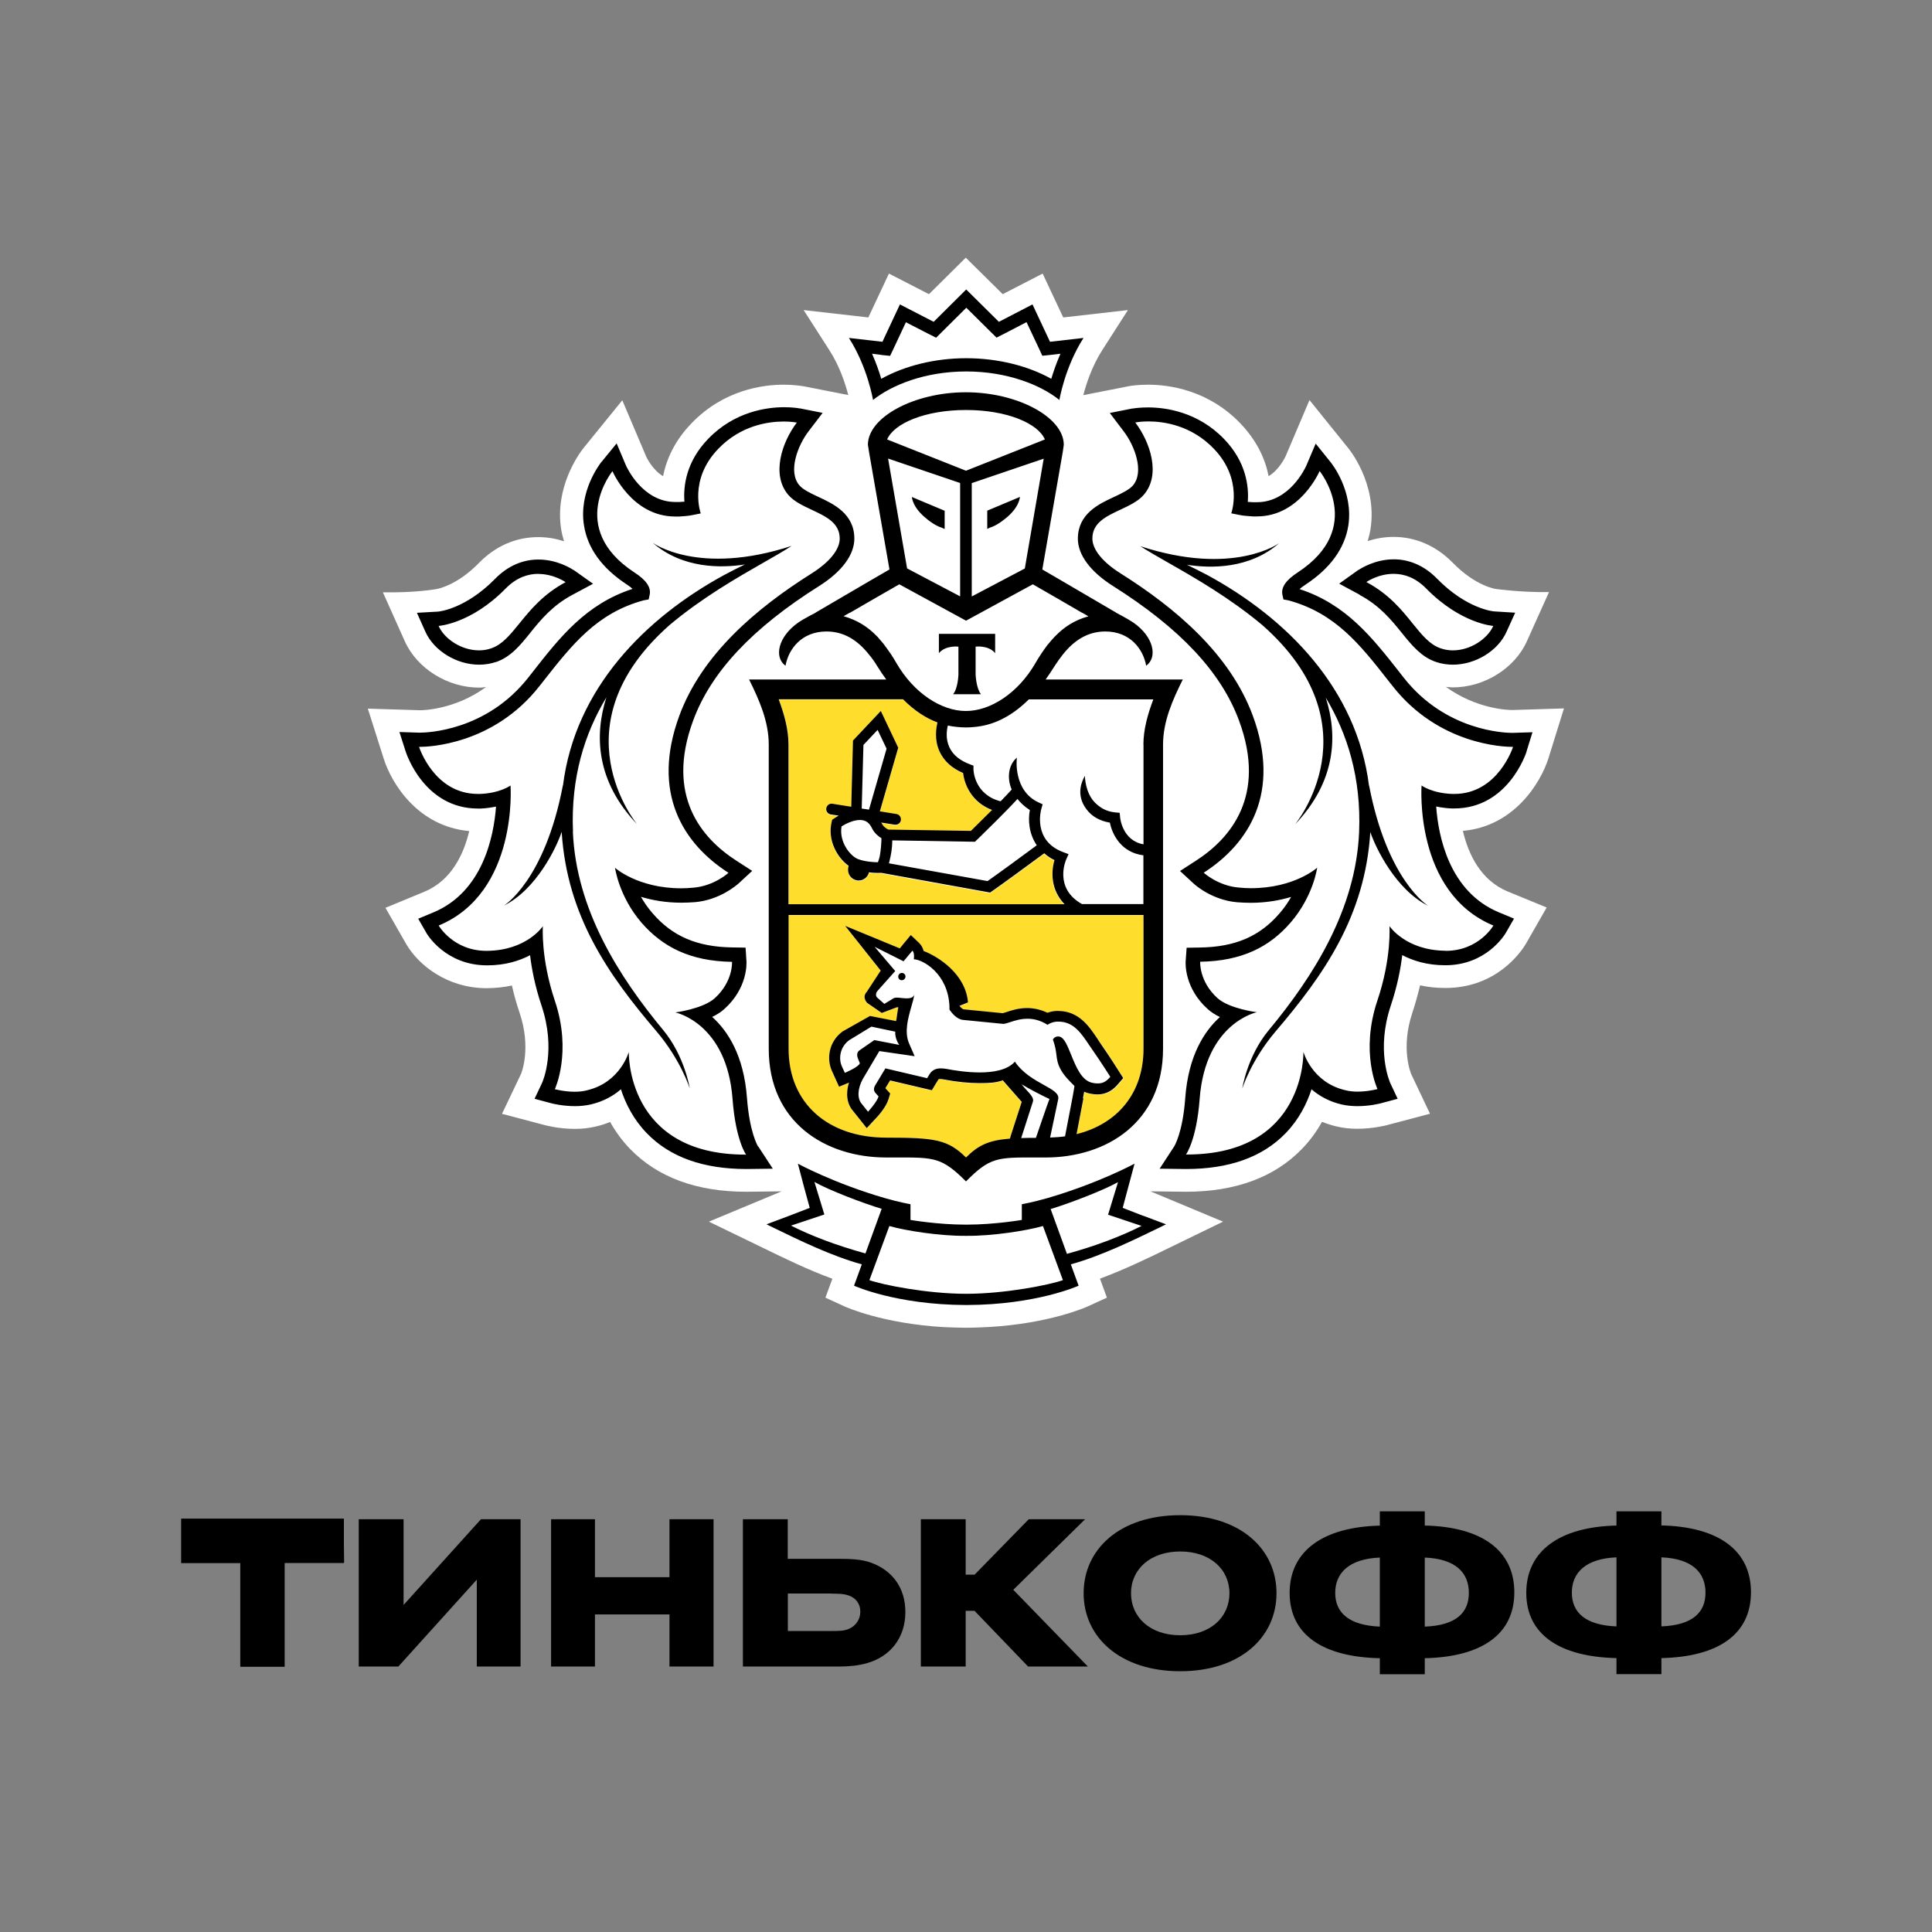 <?xml version="1.0" encoding="UTF-8"?>
<svg id="_Слой_1" data-name="Слой 1" xmlns="http://www.w3.org/2000/svg" viewBox="0 0 181 181">
  <rect x="0" y="0" width="181" height="181" fill="#808080" stroke="none"/>
  <defs>
    <style>
      .cls-1 {
        fill: #fff;
      }

      .cls-1, .cls-2, .cls-3 {
        fill-rule: evenodd;
      }

      .cls-2 {
        fill: #ffdd2d;
      }
    </style>
  </defs>
  <g>
    <path class="cls-1" d="m146.52,66.37l-1.45,4.66c-.77,2.42-3.3,6.4-8.02,6.81.51,2.18,1.66,4.63,4.2,5.68l3.65,1.5-1.97,3.44c-.44.73-2.74,4.1-7.52,4.1-.82,0-1.61-.08-2.37-.25-.2.85-.44,1.71-.72,2.56-1.12,3.34-.15,5.66-.11,5.76l1.76,3.71-4.04,1.07s-1.26.34-2.76.34c-.69,0-1.35-.07-1.96-.22-.47-.11-.92-.26-1.36-.43-.52.94-1.15,1.79-1.89,2.55-2.57,2.65-6.23,4-10.86,4l-3.32-.04,6.8,2.84-5.08,2.47c-1.8.88-4.12,2.01-6.45,2.87l.65,1.78-1.79.82c-.16.07-3.57,1.6-9.24,1.93,0,0-1.36.07-2.12.07s-2.14-.06-2.14-.06c-5.71-.33-9.14-1.87-9.3-1.94l-1.78-.82.65-1.77c-2.27-.83-4.5-1.92-6.39-2.84l-5.18-2.51,6.82-2.84-3.3.04h-.02c-4.62,0-8.28-1.34-10.86-3.99-.74-.76-1.37-1.62-1.89-2.55-.43.18-.88.32-1.35.43-.62.15-1.28.22-1.97.22-1.52,0-2.74-.34-2.79-.35l-4.02-1.06,1.8-3.78h0c.04-.11.95-2.41-.15-5.68-.29-.85-.53-1.71-.72-2.56-.76.16-1.54.24-2.35.25-3.75,0-6.39-2.19-7.51-4.06l-1.99-3.47,3.65-1.51c2.53-1.05,3.68-3.5,4.2-5.68-4.78-.43-7.27-4.41-8.02-6.81l-1.48-4.66,4.9.15c.36,0,3.31-.09,6.17-2.17-.07,0-.13.01-.2.02-.15.02-.3.03-.45.03-2.94,0-5.8-1.78-6.95-4.33l-2.06-4.6c3.04.06,5.01-.3,5.01-.3h0s0,0,0,0c.11-.02,1.92-.33,3.99-2.45,1.55-1.59,3.47-2.42,5.55-2.42.91,0,1.72.16,2.42.39-.11-.37-.21-.75-.27-1.14-.6-3.88,1.61-6.97,2.06-7.55l3.67-4.52,2.25,5.3s.56,1.22,1.57,1.81c.31-1.55,1.06-3.3,2.67-4.96,3.02-3.14,6.7-3.61,8.63-3.61.9,0,1.53.1,1.74.13l.14.02,4.17.82c-.25-.97-.78-2.67-1.77-4.2l-2.41-3.76,6.06.69,1.93-4.11,3.75,1.93,3.45-3.42,3.46,3.42,3.74-1.93,1.93,4.11,6.06-.69-2.41,3.76c-.98,1.53-1.52,3.24-1.77,4.21l4.37-.86c.15-.02.79-.12,1.69-.12,1.93,0,5.61.47,8.64,3.61,1.6,1.67,2.36,3.41,2.66,4.96,1.01-.6,1.58-1.84,1.59-1.86l2.24-5.27,3.62,4.49s2.76,3.28,2.1,7.58c-.06.39-.16.77-.27,1.14.7-.22,1.51-.39,2.42-.39,2.08,0,4,.84,5.55,2.42,2.16,2.21,4.03,2.46,4.05,2.46,0,0,2.37.33,4.97.29l-2.07,4.6c-1.14,2.55-4,4.33-6.95,4.33-.15,0-.3-.02-.45-.03-.06,0-.13-.01-.19-.02,2.87,2.08,5.82,2.17,6.23,2.17l4.81-.15Zm-105.62-11.19s0,0,0,0h0Z"/>
    <path class="cls-2" d="m99.75,84.74h-25.86v-14.95c0-1.45-.42-2.9-.92-4.25h11.65c1.11,1.1,2.19,1.79,3.22,2.17-.13.53-.31,1.63.19,2.73.41.88,1.14,1.56,2.21,2.02.11,1.09.81,2.73,2.71,3.46-.84.84-1.65,1.64-1.98,1.96l-7.74-.12c-.17-.09-.47-.28-.61-.56,0-.02-.02-.04-.03-.05-.01-.01-.02-.03-.03-.05l1.26.2s.05,0,.08,0h0c.24,0,.46-.17.5-.42.04-.28-.15-.54-.42-.58l-1.55-.24,1.72-5.96-1.63-3.44-2.61,2.77-.16,6.2-1.76-.28c-.27-.05-.53.14-.58.42-.04.27.14.53.42.58l.74.11c-.26.15-.44.27-.46.28l-.15.11-.04.18c-.43,1.74.54,3.39,1.58,4.13l-.04.22c-.04.27.02.53.18.75.15.22.39.36.65.4.05.01.11.02.16.02.45,0,.85-.31.96-.77.39.05.75.06.99.06h.2l10.15,1.84.17-.12c.81-.56,3.89-2.81,4.9-3.56.28.24.59.46.96.64-.33,1.1-.35,2.79.94,4.13Zm-25.86,1.01h33.24v12.53c0,4.15-2.43,7.05-6.26,8l.64-3.35c.04-.2.08-.43.1-.62.18.08.37.14.58.18.24.05.46.07.66.07.98,0,1.55-.52,1.93-.96l.49-.58-.4-.63c-.04-.06-.93-1.47-1.61-2.44-.14-.19-.27-.38-.4-.58h0c-.78-1.17-1.75-2.63-3.71-2.63h-.18c-.32.03-.6.09-.82.17-.61-.29-1.25-.44-1.91-.44-.81,0-1.49.22-1.95.38-.04.01-.08.02-.12.04-.08.03-.16.05-.22.06l-3.66-.36s-.2-.1-.38-.31v-.02l.79-.32c-.22-2.64-2.75-4.27-4.16-4.82-.06-.26-.19-.53-.41-.74l-.79-.75-.69.83-.34.42-5.12-2.11,3.33,4.19-1.31,2c-.48.51.05,1.02.05,1.02l1.36.94,1.41-.53s.06,0,.09,0c.02,0,.03,0,.05,0-.04.12-.08.44-.13.73-.03.23-.06.45-.09.56l-2.44-.48-2.57,1.45c-1.32.97-1.5,2.58-1.01,3.68l.28.62.4.88.9-.37s.02,0,.03-.01c-.32,1.03-.19,2.02.38,2.66l.55.69.73.92.8-.86c.23-.24.99-1.09,1.23-1.82l.17-.56-.39-.43-.07-.08.44-.72,3.19.75.72.17.38-.63.21-.34c.04-.07.05-.08.2-.08.11,0,.23.01.35.04,1.21.23,2.32.34,3.3.34s1.53-.04,2.21-.26c0,0,1.71,1.95,1.77,2.02l-1.05,3.24-.05.19c-1.99.16-2.95.6-4.12,1.77-1.7-1.69-2.9-1.87-7.46-1.87-5.46,0-9.16-3.21-9.16-8.33v-12.53Z"/>
    <path class="cls-3" d="m82.52,33.25l.87.09.38-.8,1.1-2.35,2.04,1.05.79.4,2.83-2.81,2.2,2.18.63.62.79-.4,2.02-1.05,1.11,2.35.37.8.87-.09.83-.1c-.38.86-.66,1.68-.86,2.35-2.2-1.23-5.05-1.93-7.97-1.93s-5.75.7-7.96,1.93c-.2-.68-.48-1.49-.86-2.35l.83.1Zm7.99,1.55c3.9,0,7.02,1.29,8.74,2.67,0,0,.51-3.09,2.26-5.81l-3.14.36-1.64-3.5-3.15,1.63-3.06-3.03-3.05,3.03-3.16-1.63-1.64,3.5-3.14-.36c1.75,2.72,2.26,5.81,2.26,5.81,1.73-1.38,4.84-2.67,8.74-2.67Zm9.44,82.65l-1.52-4.18c1.81-.55,4.91-1.74,6.31-2.52l-.93,3.05,3.14,1.05c-1.9.96-4.21,1.85-7,2.62Zm-9.43,3.76c-3.66,0-7.84-.84-9.07-1.28l1.87-5.07c1.55.45,4.78.94,7.12.92h.15c2.34.02,5.56-.47,7.12-.92l1.87,5.07c-1.23.44-5.41,1.28-9.06,1.28Zm-16.44-6.38l3.15-1.05-.93-3.05c1.39.79,4.5,1.97,6.3,2.52l-1.52,4.18c-2.78-.77-5.1-1.66-7-2.62Zm33.01-.93l-1.91-.74.53-1.98.58-2.16s-3.39,1.84-8.18,3.23c-1.36.39-2.38.57-2.38.57v1.47s-2.56.44-5.14.44h-.15c-2.59,0-5.14-.44-5.14-.44v-1.47s-1.03-.18-2.38-.57c-4.78-1.38-8.17-3.23-8.17-3.23l.57,2.16.54,1.98-1.92.74-2.13.8c.23.11.47.23.72.35h0c2.36,1.15,5.4,2.63,8.21,3.4l-.73,2s3.93,1.79,10.47,1.81h0s.09,0,.09,0h0c6.55-.02,10.48-1.81,10.48-1.81l-.73-2c2.84-.78,5.92-2.29,8.29-3.44l.63-.31-2.13-.8Zm28.35-24.82c3.11,0,4.47-2.37,4.47-2.37-7.46-3.1-6.73-13.12-6.73-13.12,0,0,.97.72,2.86.79.07,0,.13,0,.2,0,4.11,0,5.51-4.41,5.51-4.41h-.08c-.75,0-6.87-.18-11.19-5.68l-.38-.48c-2.68-3.42-5-6.38-9.41-7.57l-.45-.08-.1-.46c-.13-.7.36-1.37,1.45-2.08,6.35-4.17,2.04-9.49,2.04-9.49,0,0-1.81,4.25-5.87,4.25-.05,0-.1,0-.15,0-.05,0-.1,0-.15,0h-.08c-.43-.03-.85-.05-1.28-.14l-.75-.15s1.16-3.15-1.63-6.05c-2.1-2.19-4.66-2.56-6.14-2.56-.75,0-1.22.1-1.22.1,1.4,1.84,2.42,4.89.8,6.77-.54.63-1.39,1.02-2.22,1.41-1.32.62-2.6,1.22-2.6,2.69,0,1.02.95,2.21,2.66,3.28,5.14,3.24,10.24,7.55,12.37,13.32,2.65,7.19-.34,11.97-4.6,14.71,0,0,1.34,1.23,3.28,1.39.39.04.78.06,1.14.06,4.09,0,6.21-1.92,6.21-1.92,0,0-.35,2.66-2.48,5.13-1.97,2.28-4.55,3.62-8.48,3.68,0,0-.12,1.83,1.62,3.41,1.12,1,3.69,1.32,3.69,1.32,0,0-4.82.98-5.36,8.12-.29,3.87-1.28,5.21-1.28,5.21h.09c11.19,0,10.91-9.62,10.91-9.62,0,0,.78,2.85,3.9,3.59.38.1.78.14,1.16.14,1,0,1.88-.24,1.88-.24,0,0-1.64-3.45-.01-8.29,1.35-4.01,1.13-6.98,1.13-6.98,0,0,1.51,2.28,5.25,2.31h.04Zm7.59-18.7c-.07.22-1.76,5.36-6.8,5.36h-.24c-.54-.02-1.02-.1-1.44-.18.2,2.8,1.23,7.98,5.87,9.91l1.42.59-.77,1.34h0c-.13.22-1.85,3.03-5.67,3.03-1.71,0-3.04-.43-4.03-.95-.15,1.27-.46,2.9-1.07,4.72-1.4,4.17-.12,7.11-.05,7.27h0s.69,1.47.69,1.47l-1.57.42h0c-.14.04-1.08.27-2.21.27-.54,0-1.03-.06-1.48-.16-1.19-.28-2.1-.81-2.81-1.42-.43,1.32-1.16,2.81-2.43,4.12-2.16,2.23-5.27,3.35-9.34,3.35l-2.46-.03,1.36-2.08s.8-1.24,1.04-4.54c.29-3.96,1.78-6.27,3.25-7.59-.42-.2-.82-.45-1.15-.75-2.17-1.95-2.08-4.25-2.06-4.5l.09-1.24,1.23-.02c3.32-.05,5.62-1.04,7.49-3.22.44-.51.79-1.02,1.07-1.52-1.03.31-2.3.55-3.79.55-.39,0-.82-.02-1.26-.05-2.32-.2-3.9-1.58-4.07-1.74h0s-1.29-1.19-1.29-1.19l1.47-.95c3.28-2.11,6.65-6.1,4.07-13.11-1.67-4.56-5.54-8.68-11.82-12.64-2.12-1.34-3.29-2.92-3.29-4.43,0-2.33,1.95-3.25,3.38-3.91l.13-.06c.65-.31,1.31-.63,1.64-1.01,1.1-1.28.17-3.74-.85-5.07l-1.31-1.73,2.12-.42s.03,0,.06,0c.17-.03.69-.1,1.42-.1,1.59,0,4.63.39,7.11,2.96,2.06,2.14,2.33,4.42,2.22,5.89.16.01.31.02.48.03h.14s.23,0,.23,0c3.07,0,4.54-3.22,4.63-3.42h0s.88-2.07.88-2.07l1.4,1.74c.09.11,2.15,2.69,1.66,5.93-.34,2.15-1.69,4.01-4.01,5.54-.25.16-.43.3-.56.42,4.36,1.42,6.8,4.53,9.37,7.8l.02.03.37.47c3.94,5.02,9.51,5.17,10.17,5.17h0l1.89-.06-.56,1.81Zm-12.47-16.62c.94,0,2.03.32,3.07,1.39,3.25,3.3,6.27,3.49,6.27,3.49-.55,1.22-2.14,2.29-3.79,2.29-.38,0-.76-.06-1.14-.19-1.03-.35-1.75-1.25-2.62-2.32-1.01-1.26-2.22-2.76-4.34-3.89,0,0,1.09-.77,2.55-.77Zm-3.19,1.97c1.88,1,2.98,2.35,3.94,3.54l.04.05h0c.93,1.15,1.82,2.24,3.2,2.7.5.17,1.03.25,1.57.25,2.1,0,4.22-1.29,5.02-3.08l.81-1.79-1.95-.12c-.09,0-2.6-.23-5.39-3.09-1.15-1.17-2.54-1.79-4.03-1.79-1.76,0-3.08.85-3.31,1h-.02s-1.79,1.28-1.79,1.28l1.93,1.04Zm.89,17.91v-.07c1.72,8.98,5.54,11.29,5.54,11.29-3.04-1.5-4.95-5.48-5.42-6.91-.5,7.89-4.35,13.37-8.85,18.65-2.33,2.73-3.15,5.39-3.15,5.39,0,0,.45-3.01,2.47-5.46,4.2-5.05,8.18-11.34,8.48-18.6.2-5.07-1.1-9.19-3.13-12.58,1.14,3.53.98,7.85-2.88,11.89,0,0,7.68-9.22-3.06-18.68-3.05-2.55-6.31-4.42-8.81-5.84h0c-1.02-.58-1.92-1.1-2.62-1.55,8.75,2.86,13.02-.29,13.02-.29-2.79,2.43-6.41,2.38-8.65,2.03.61.3,1.24.61,1.92.97,7.38,4.01,14.01,10.62,15.14,19.77Zm-58.44,34.53c-11.19,0-10.91-9.62-10.91-9.62,0,0-.78,2.85-3.9,3.59-.37.1-.77.14-1.16.14-1,0-1.87-.24-1.87-.24,0,0,1.63-3.45,0-8.29-1.34-4.01-1.12-6.98-1.12-6.98,0,0-1.5,2.28-5.25,2.31h-.04c-3.11,0-4.47-2.37-4.47-2.37,7.46-3.1,6.73-13.12,6.73-13.12,0,0-.97.72-2.86.79-.07,0-.13,0-.2,0-4.11,0-5.51-4.41-5.51-4.41h.08c.76,0,6.87-.18,11.19-5.68l.37-.47c2.69-3.42,5.01-6.39,9.41-7.58l.46-.08.1-.46c.13-.7-.35-1.37-1.45-2.08-6.35-4.17-2.04-9.48-2.04-9.48,0,0,1.8,4.25,5.87,4.25.05,0,.1,0,.14,0h0s.1,0,.15,0h.11c.42-.03.84-.05,1.25-.14l.75-.15s-1.16-3.15,1.64-6.05c2.1-2.19,4.66-2.56,6.14-2.56.75,0,1.22.1,1.22.1-1.4,1.84-2.41,4.89-.8,6.77.54.63,1.39,1.02,2.22,1.41,1.32.62,2.6,1.22,2.6,2.69,0,1.02-.95,2.21-2.66,3.28-5.14,3.24-10.25,7.55-12.37,13.32-2.65,7.2.34,11.97,4.61,14.71,0,0-1.34,1.23-3.28,1.39-.39.04-.78.06-1.14.06-4.09,0-6.21-1.92-6.21-1.92,0,0,.35,2.66,2.47,5.13,1.98,2.28,4.56,3.62,8.49,3.68,0,0,.12,1.83-1.62,3.41-1.12,1-3.69,1.33-3.69,1.33,0,0,4.83.98,5.36,8.12.29,3.87,1.27,5.21,1.27,5.21h-.08Zm1.19-.77h0c-.06-.12-.79-1.37-1.03-4.54-.29-3.96-1.79-6.27-3.26-7.59.43-.2.82-.45,1.15-.75,2.17-1.95,2.08-4.25,2.06-4.5l-.08-1.24-1.24-.02c-3.31-.05-5.62-1.04-7.49-3.22-.44-.51-.79-1.02-1.07-1.52,1.03.31,2.29.55,3.79.55.4,0,.82-.02,1.26-.05,2.33-.2,3.9-1.59,4.08-1.74l1.29-1.19-1.47-.95c-3.29-2.11-6.65-6.1-4.07-13.11,1.67-4.56,5.54-8.68,11.83-12.64,2.12-1.34,3.28-2.92,3.28-4.43,0-2.33-1.95-3.25-3.37-3.91l-.13-.06c-.66-.31-1.31-.63-1.64-1.01-1.11-1.28-.17-3.74.85-5.07l1.32-1.73-2.13-.42h-.05c-.16-.03-.68-.11-1.43-.11-1.59,0-4.63.39-7.11,2.96-2.07,2.14-2.34,4.42-2.23,5.89-.16.01-.32.02-.48.03h-.13s-.23,0-.23,0c-3.11,0-4.58-3.3-4.64-3.43l-.87-2.06-1.42,1.74h-.01c-.18.24-2.13,2.78-1.63,5.93.33,2.15,1.68,4.01,4,5.54.25.16.43.3.55.42-4.36,1.42-6.8,4.52-9.36,7.79l-.03.04-.37.47c-3.94,5.02-9.51,5.17-10.18,5.17l-1.9-.06.58,1.81c.07.22,1.75,5.36,6.79,5.36h.24c.53-.02,1.01-.1,1.44-.18-.21,2.8-1.24,7.98-5.87,9.91l-1.42.59.77,1.34h0c.09.16,1.82,3.03,5.69,3.03,1.7,0,3.03-.43,4.02-.95.15,1.27.46,2.9,1.07,4.71,1.39,4.14.14,7.07.05,7.26h0s-.7,1.48-.7,1.48l1.57.42c.1.03,1.07.27,2.22.27.53,0,1.03-.06,1.48-.16,1.19-.28,2.12-.81,2.82-1.42.43,1.32,1.16,2.81,2.43,4.12,2.16,2.23,5.27,3.35,9.34,3.35l2.46-.03-1.36-2.08Zm-20.57-53.64c-.94,0-2.04.32-3.08,1.39-3.24,3.3-6.27,3.49-6.27,3.49.54,1.22,2.14,2.29,3.79,2.29.38,0,.77-.06,1.14-.19,1.03-.35,1.76-1.25,2.63-2.32,1.02-1.26,2.23-2.75,4.34-3.88,0,0-1.1-.77-2.55-.77Zm-3.99,8.26c-.5.17-1.03.25-1.57.25-2.1,0-4.21-1.29-5.02-3.07l-.8-1.79,1.95-.11c.09,0,2.59-.23,5.39-3.09,1.15-1.17,2.54-1.79,4.04-1.79,1.76,0,3.07.84,3.3.99h.02s1.8,1.28,1.8,1.28l-1.94,1.04c-1.87,1-2.95,2.33-3.91,3.51l-.02.03-.03.04c-.93,1.15-1.82,2.25-3.21,2.72Zm7.23,15.89c-.21-5.07,1.09-9.19,3.13-12.58-1.13,3.53-.98,7.85,2.88,11.89,0,0-7.69-9.22,3.06-18.68,3.05-2.56,6.31-4.42,8.81-5.85h0c1.02-.58,1.91-1.09,2.61-1.55-8.75,2.86-13.02-.29-13.02-.29,2.79,2.43,6.41,2.38,8.65,2.03l-.11.05c-.57.28-1.18.58-1.81.92-7.38,4.01-14.01,10.62-15.14,19.77v-.07c-1.71,8.98-5.53,11.29-5.53,11.29,3.04-1.5,4.95-5.48,5.41-6.91.51,7.89,4.35,13.37,8.85,18.65,2.33,2.73,3.15,5.39,3.15,5.39,0,0-.46-3.01-2.48-5.46-4.19-5.05-8.17-11.34-8.47-18.6Zm29.43-36.74l7.39,2.93,7.39-2.93c-.63-1.49-3.52-2.76-7.39-2.76-3.86,0-6.76,1.27-7.39,2.76Zm7.93,14.71l4.97-2.62,1.77-10.29-6.74,2.29v10.62Zm10.32,1.52l-2.27-1.32-2.33-1.34-6.24,3.4h-.02s-.01,0-.01,0l-6.24-3.4-2.33,1.34-2.28,1.32h-.03l-.58.33c1.28.36,2.26.99,3.09,1.84.01.01.03.03.04.04.02.02.04.04.06.06.18.2.36.41.54.63h0c.04.06.07.1.11.15.16.21.32.44.48.67.02.03.04.05.06.08.02.02.03.05.05.07.19.28.36.58.54.88,1.62,2.79,4.2,4.46,6.49,4.46,2.3,0,4.88-1.67,6.5-4.46.18-.31.36-.61.55-.89.03-.04.06-.08.08-.12.16-.24.33-.47.5-.7.02-.03.04-.06.07-.08l.04-.05c.18-.22.37-.44.56-.64.01-.01.03-.03.04-.04.02-.02.03-.04.05-.05.82-.84,1.8-1.49,3.09-1.84l-.57-.33h-.03Zm5.76,12.37c0-1.45.42-2.9.93-4.25h-11.66c-1.79,1.77-3.5,2.43-5.03,2.58-.28.03-.56.05-.84.05h-.04c-.29,0-.57-.02-.85-.05-.27-.02-.55-.07-.83-.13-.1.4-.23,1.23.14,2.03.33.72.98,1.25,1.94,1.61l.32.12v.35c0,.1.08,2.36,2.54,2.99l.1-.1h0c.36-.38.69-.72.94-1-.5-1.19-.24-2.39.49-2.99-.03.12-.35,3.09,2.02,4.19l.39.18-.12.42c-.04.12-.83,2.99,2.04,4.06l.51.19-.22.49c-.05.11-1.17,2.71,1.48,4.19h5.75v-4.57c-2.04-.25-2.91-1.9-3.14-3.06-.95-.16-1.69-.58-2.19-1.25-1.08-1.42-.36-2.74-.19-3.06.02-.04.03-.06.04-.07,0,.01,0,1.57.96,2.52.47.46,1.04.82,1.88.9l.42.04.04.43c0,.09.24,2.19,2.19,2.52v-9.35Zm-5.62,33.13l-.64,3.35c3.83-.95,6.27-3.84,6.27-8v-12.53h-33.25v12.53c0,5.12,3.7,8.33,9.16,8.33,4.56,0,5.76.18,7.46,1.86,1.17-1.17,2.14-1.61,4.12-1.77l.05-.2,1.05-3.24c-.06-.07-1.77-2.02-1.77-2.02-.68.23-1.25.26-2.21.26s-2.1-.11-3.3-.34c-.12-.03-.23-.04-.35-.04-.15,0-.16.01-.2.08l-.21.34-.38.63-.72-.17-3.19-.75-.44.72.06.08.39.43-.17.56c-.23.73-.99,1.58-1.23,1.82l-.8.86-.73-.92-.55-.69c-.57-.64-.71-1.63-.38-2.66,0,0-.02.01-.03.02l-.9.37-.4-.88-.28-.62c-.49-1.1-.31-2.71,1.01-3.68l2.57-1.45,2.44.48c.03-.1.06-.33.09-.56h0c.04-.29.09-.61.12-.73-.02,0-.03,0-.05,0h0s-.06,0-.09,0l-1.41.53-1.36-.94s-.53-.51-.05-1.03l1.31-2-3.33-4.19,5.12,2.11.34-.42.69-.83.79.75c.22.22.35.48.41.74,1.41.55,3.94,2.17,4.16,4.82l-.79.32v.02c.18.22.33.3.38.31l3.66.36c.06-.01.13-.03.21-.06h0s.08-.03.13-.04c.45-.15,1.13-.38,1.94-.38.66,0,1.29.15,1.91.44.22-.08.5-.15.82-.17h.17c1.96,0,2.93,1.46,3.71,2.63h0c.13.21.26.4.39.59.68.97,1.58,2.38,1.61,2.44l.4.63-.49.57c-.38.44-.95.96-1.93.96-.2,0-.42-.02-.66-.07-.21-.04-.4-.1-.58-.18-.02.14-.05.31-.08.46h0s-.03.16-.03.16Zm-20.95-3.3l-.17-.43c-.12-.28-.11-.59.13-.76l1.4-.97,2.34.45s-.42-.53-.38-1.24l-2.23-.47-2.1,1.28c-.9.68-.97,1.78-.67,2.44l.28.61s1.3-.54,1.41-.91Zm19.23,6.85l.72-3.75c.08-.41.16-.96.16-.96-.04-.04-.09-.09-.15-.15h0c-.32-.32-.85-.84-1.17-1.45-.27-.51-.32-.9-.37-1.33-.05-.39-.11-.82-.33-1.42,0,0,.14-.29.48-.29.05,0,.11,0,.16.02.44.12.73.87,1.07,1.7.46,1.13.98,2.44,2.02,2.63.18.04.34.05.48.05.52,0,.83-.22,1.17-.62,0,0-.91-1.43-1.58-2.39-.14-.2-.28-.41-.42-.61h0c-.73-1.09-1.45-2.17-2.86-2.17-.04,0-.09,0-.13,0-.55.03-.89.3-.89.3-.68-.43-1.31-.57-1.88-.57-.65,0-1.2.18-1.63.32h0c-.27.09-.49.16-.64.16h-.02l-3.74-.37c-.59-.05-1.05-.65-1.22-.88-.04-.06-.06-.1-.06-.1h0c0-.1,0-.21,0-.3-.13-3.07-2.5-4.38-3.34-4.4,0,0,.1-.58-.13-.81l-.83,1-2.71-1.36,1.93,2.27-1.64,1.84c-.21.21-.18.49-.09.61l.71.63.9-.55s.13-.04.23-.04c.11,0,.26.01.41.03h0c.18.02.37.04.55.04.37,0,.68-.08.72-.42-.03.34-.15.76-.29,1.23-.3,1.07-.67,2.36-.19,3.44l.51,1.17-3.31-.48-1.55,2.62c-.48.87-.55,1.82-.09,2.33l.58.73s.81-.86.99-1.43l-.26-.29c-.22-.24-.21-.46-.07-.73l.97-1.61,3.91.92.21-.35c.26-.44.65-.57,1.07-.57.17,0,.35.02.53.05.73.14,1.92.33,3.11.33,1.31,0,2.61-.23,3.3-1.01.73,1.08,1.83,1.69,2.71,2.18.83.46,1.46.81,1.35,1.33l-.76,3.6c.5-.02.98-.05,1.44-.12Zm-4.12.17c.42-.02.88-.02,1.39-.02,0,0,1.2-3.52,1.27-3.64-.67-.3-2.07-1.04-2.61-1.38.12.17.29.35.46.54h0c.35.38.71.76.6,1.08l-1.1,3.42Zm-14.77-36.82l-.16,5.95.68.1,1.65-5.71-.84-1.76-1.33,1.41Zm1.69,8.73c-.28-.17-.67-.48-.89-.94-.25-.53-.61-.77-1.13-.77-.68,0-1.41.41-1.72.6-.25,1.47.83,2.8,1.56,3.07.66.24,1.45.29,1.86.29v-.05s.04-.09.06-.14c.04-.12.07-.24.1-.37.11-.59.15-1.25.16-1.68Zm9.93,4.02c.96-.67,3.6-2.6,4.62-3.36-.75-1.09-.82-2.38-.65-3.3-.49-.31-.86-.67-1.16-1.04-1.09,1.2-3.11,3.16-3.68,3.72l-.15.14-.15.15-7.75-.13c0,.77-.13,1.42-.25,1.9-.02.08-.04.16-.06.25l9.22,1.66Zm-4.69-14.87c-1.03-.38-2.12-1.06-3.22-2.17h-11.65c.5,1.35.92,2.8.92,4.25v14.95h25.86c-1.29-1.34-1.27-3.03-.94-4.13-.38-.18-.69-.4-.96-.64-1.01.75-4.09,3-4.9,3.56l-.17.12-10.15-1.84h-.21c-.24,0-.6,0-.99-.06-.11.46-.51.77-.96.77-.05,0-.11,0-.16-.01-.26-.05-.49-.18-.65-.4-.16-.22-.22-.48-.18-.75l.04-.22c-1.04-.74-2.01-2.39-1.58-4.13l.04-.18.15-.1s.2-.14.46-.29l-.74-.11c-.28-.05-.46-.31-.42-.58.05-.28.31-.47.58-.42l1.76.28.16-6.2,2.61-2.77,1.63,3.44-1.72,5.96,1.55.25c.27.04.46.3.42.58-.04.25-.25.42-.5.42-.03,0-.05,0-.08,0l-1.26-.2s.02.03.03.05c.01.02.02.03.03.05.13.28.43.48.61.56l7.73.12c.33-.32,1.14-1.12,1.98-1.96-1.9-.72-2.59-2.37-2.71-3.46-1.06-.45-1.8-1.13-2.21-2.02-.5-1.1-.32-2.19-.19-2.73Zm2.13-22.43l-6.75-2.29,1.78,10.29,4.97,2.62v-10.62Zm.55-8.5c4.81,0,9.16,2.33,9.16,4.92l-.09.64-1.92,11.04,1.92,1.12,4.99,2.92h-.02s1.12.58,1.63.93c1.91,1.32,2.31,3.25,1.21,4.05-.28-1.57-1.51-3.21-3.83-3.21-1.67,0-2.95.86-3.98,2.16-.26.33-.51.68-.75,1.05-.29.47-.58.89-.86,1.29h12.85c-.95,1.9-1.85,3.92-1.85,6.1v28.49c0,6.9-5.29,10.19-11.01,10.19-.34,0-.65,0-.94,0h0c-3.59-.01-4.27-.02-6.51,2.24-2.26-2.25-2.94-2.25-6.52-2.24-.29,0-.61,0-.94,0-5.72,0-11.02-3.29-11.02-10.19v-28.49c0-2.19-.9-4.2-1.84-6.1h12.85c-.29-.4-.58-.82-.87-1.29-.23-.38-.48-.73-.75-1.05-1.03-1.3-2.3-2.16-3.98-2.16-2.32,0-3.56,1.64-3.84,3.21-1.1-.8-.7-2.72,1.2-4.05.52-.36,1.64-.93,1.64-.93h-.02l4.99-2.92,1.93-1.12-1.92-11.04-.1-.64c0-2.59,4.35-4.92,9.16-4.92h.03Zm-3.66,11.88c.75.6,1.22.75,1.31.78h.02s0,0,0,0l.33.15v-1.71l-3.07-1.29s.03.99,1.41,2.06Zm1.12,10.75v1.81c.63-.76,1.83-.61,1.83-.61v2.62s-.04,1.29-.5,1.84h2.61c-.45-.56-.5-1.84-.5-1.84v-2.62s1.21-.16,1.83.61v-1.81h-5.28Zm7.59-12.82s-.03.99-1.41,2.06c-.75.6-1.22.75-1.31.78,0,0-.02,0-.02,0l-.32.15v-1.71l3.07-1.29Zm-11.4,44.91c.02-.19.17-.33.36-.32.19,0,.33.18.32.36-.02.19-.18.33-.36.32-.19,0-.33-.17-.32-.36Z"/>
  </g>
  <path class="cls-3" d="m133.48,142.93v-1.34h-4.21v1.34c-5.28.12-8.45,2.35-8.45,6.3s3.16,6.01,8.45,6.12v1.5h4.21v-1.5c5.31-.12,8.39-2.22,8.39-6.17s-3.07-6.14-8.39-6.26Zm-4.21,9.46c-2.9-.12-4.18-1.31-4.18-3.16s1.28-3.19,4.18-3.31v6.47Zm4.21,0v-6.47c2.93.12,4.13,1.45,4.13,3.31s-1.2,3.05-4.13,3.16Zm-31.96-3.13c0-4.12,3.39-7.31,9.05-7.31s9.02,3.19,9.02,7.31-3.39,7.31-9.02,7.31-9.05-3.19-9.05-7.31Zm4.44,0c0,2.26,1.8,3.94,4.61,3.94s4.61-1.68,4.61-3.94-1.83-3.91-4.61-3.91-4.61,1.65-4.61,3.91Zm-88.99-6.93h0v4.07h0v.04h5.54v9.71h2.38s1.78,0,1.78,0v-9.72h5.55v-.04h.02l-.02-1.61v-2.51h-.02s-.1,0-.1,0h-15.12v.05Zm20.84,8.03l7.25-8.03h3.71v13.8h-4.1s0-8.14,0-8.14l-.1.11-7.25,8.03h-3.71v-13.8h4.2v8.03Zm17.93.89h6.98v4.88h4.13v-13.8h-4.13v5.43h-6.98v-5.43h-4.11v13.8h4.11v-4.88Zm25.5,4.56c-.81.23-1.68.32-2.64.32h-9v-13.8h4.2v3.71h4.79c1.04,0,2.15.03,3.07.38,1.94.73,3.16,2.32,3.16,4.61,0,2.41-1.42,4.18-3.6,4.78Zm-3.36-6.52h-4.07v3.51h4.07c.72,0,1.19,0,1.65-.2.67-.29,1.07-.9,1.07-1.62s-.41-1.28-1.1-1.51c-.49-.17-1.04-.17-1.62-.17Zm12.58,1.62h.84l5.02,5.22h5.6l-6.99-7.19,6.73-6.61h-5.28l-5.07,5.19h-.84v-5.19h-4.2v13.8h4.2v-5.22Zm65.19-9.33v1.33c5.31.12,8.39,2.31,8.39,6.26s-3.07,6.05-8.39,6.17v1.5h-4.21v-1.5c-5.28-.12-8.45-2.18-8.45-6.12s3.16-6.18,8.45-6.3v-1.33h4.21Zm-8.39,7.63c0,1.86,1.28,3.05,4.18,3.16v-6.47c-2.9.12-4.18,1.45-4.18,3.31Zm8.39-3.31v6.47c2.93-.12,4.13-1.31,4.13-3.16s-1.2-3.19-4.13-3.31Z"/>
</svg>